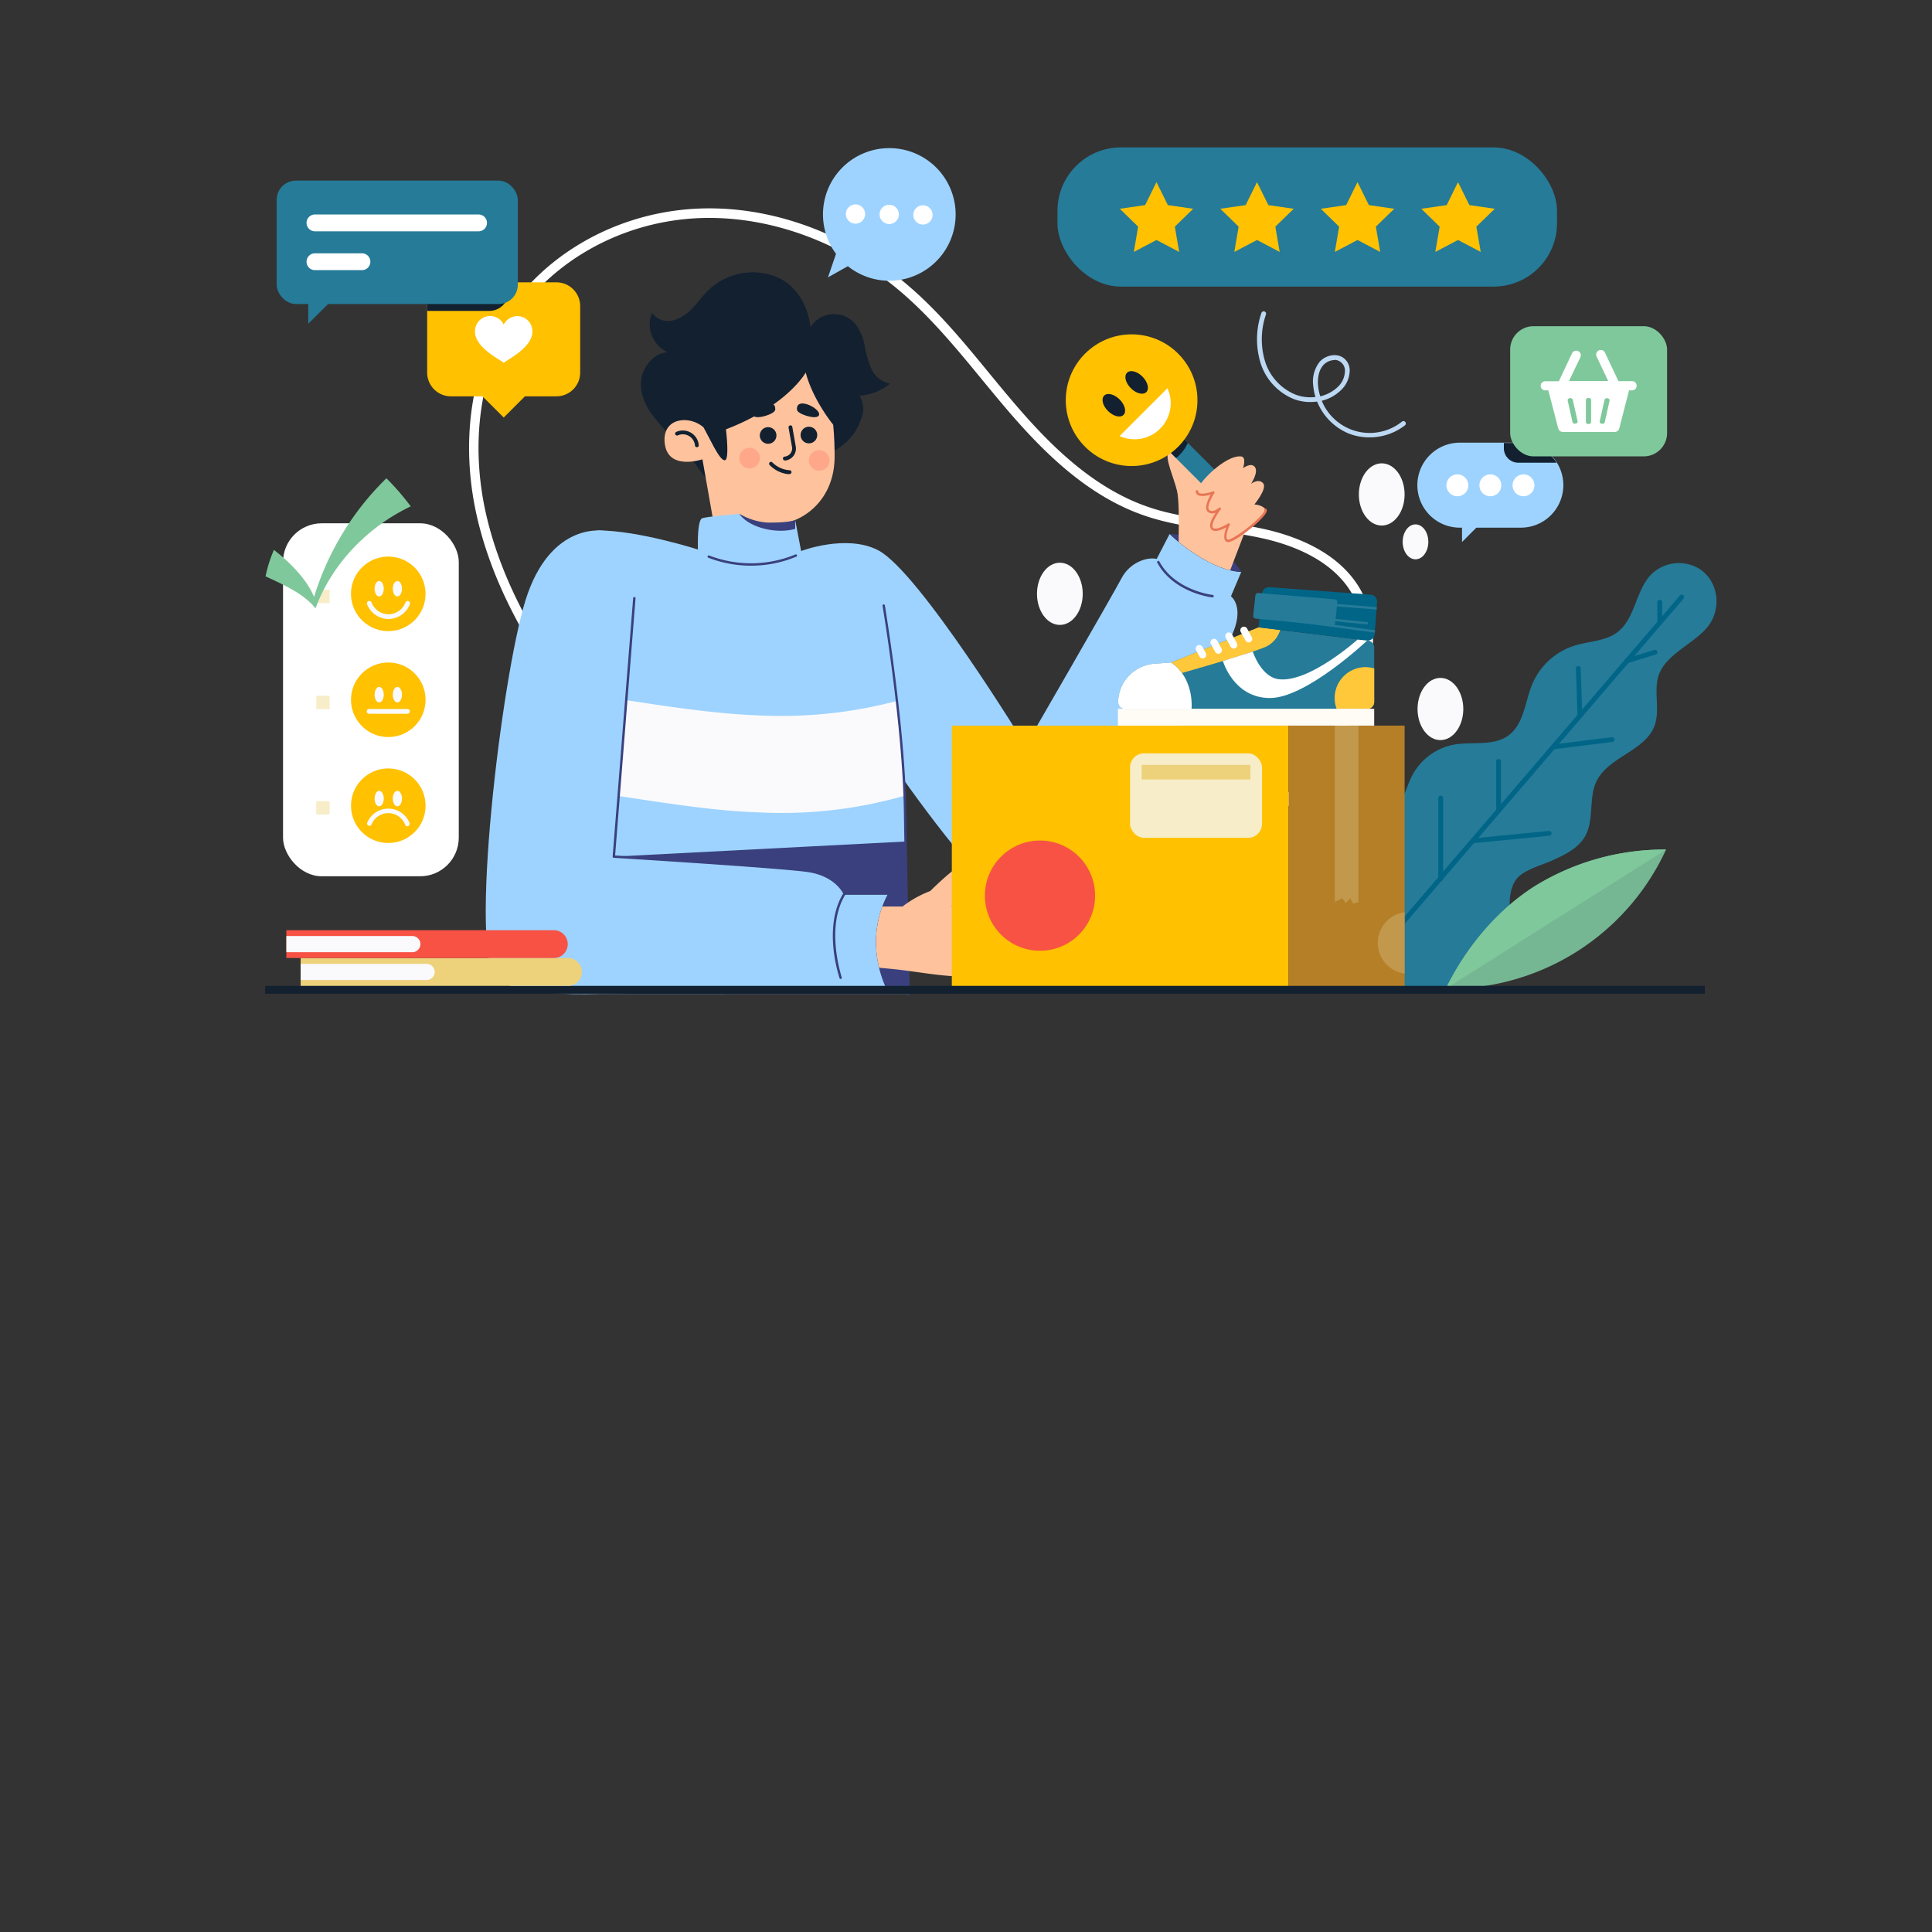 <svg xmlns="http://www.w3.org/2000/svg" viewBox="0 0 500 500"><rect x="0" y="0" width="500" height="500" fill="#333333" stroke="none"/><defs><style>.cls-1{fill:#fff;}.cls-2{fill:#257b98;}.cls-3{fill:#016587;}.cls-4{fill:#75b693;}.cls-5{fill:#7fc89b;}.cls-6{fill:#9ed3ff;}.cls-7{fill:#3a407e;}.cls-8{fill:#fafafc;}.cls-9{fill:#fec39d;}.cls-10{fill:#122030;}.cls-11{fill:#ffc100;}.cls-12{fill:#e87555;}.cls-13{fill:#fea889;}.cls-14{fill:#b57f27;}.cls-15{fill:#c2984c;}.cls-16{fill:#f7edc9;}.cls-17{fill:#edd27b;}.cls-18{fill:#f75244;}.cls-19{fill:#ffc83a;}.cls-20{fill:#fefcf5;}.cls-21{fill:#bdd8f3;}</style></defs><g id="OBJECTS"><path class="cls-1" d="M241.21,240.33c-1.69,0-3.4-.05-5.14-.19a98.69,98.69,0,0,1-41.67-13.4c-17.15-10-32.75-24.93-47.69-45.67-12.21-16.94-19.54-31.72-23.08-46.52-4.41-18.45-2.22-37.07,6-51.1,10-17,29.18-28.24,50.19-29.42,19.24-1.08,39.42,6.19,55.36,20C243,80.72,249.61,88.78,256,96.57c2.56,3.12,5.21,6.33,7.89,9.41,8,9.18,19,20.34,33.25,25.21,5.79,2,12,2.86,18.06,3.72,3.72.52,7.56,1.07,11.3,1.86,8.66,1.84,20.14,6.1,25.64,15.92,5.36,9.56,3.91,22.95-4,36.74-10.69,18.7-28.14,33.42-49.13,41.46-9.3,3.57-18.43,4.79-28.08,6.1l-4.6.62c-1.63.23-3.24.47-4.85.72C254.65,239.35,248.07,240.33,241.21,240.33Zm-45.56-15.74a96.09,96.09,0,0,0,40.61,13.08c8.5.65,16.47-.54,24.9-1.8l4.88-.71,4.6-.63c9.51-1.28,18.5-2.49,27.54-6,20.45-7.83,37.45-22.17,47.85-40.37,10.57-18.48,6.29-30.14,4-34.29-5.05-9-15.84-13-24-14.71-3.66-.78-7.46-1.32-11.14-1.84-6.14-.87-12.5-1.77-18.51-3.82C281.52,128.48,270.22,117,262,107.61c-2.7-3.1-5.35-6.34-7.93-9.46-6.34-7.72-12.91-15.69-20.54-22.29-15.46-13.35-35-20.4-53.6-19.36-20.19,1.14-38.65,12-48.19,28.21-7.9,13.47-10,31.43-5.73,49.27,3.46,14.47,10.67,29,22.68,45.64,14.74,20.45,30.09,35.16,46.93,45Z"/><path class="cls-2" d="M382.34,255.2c3.31-1.12,6.2-3,7.69-6.13,1.67-3.48,1.12-7.56.8-11.4-.25-3.12-.45-7.61,1.69-10.23,1.94-2.38,6.33-3.46,9.14-4.73,3.31-1.49,6.84-3.18,8.6-6.35,2.37-4.26.8-9.82,2.93-14.2,3.08-6.32,12.53-7.75,15-14.33,1.66-4.5-.65-9.89,1.53-14.16,2.46-4.82,8.73-7.22,12.15-11.37,3.78-4.58,3-11.88-2.15-15.14a10.23,10.23,0,0,0-12.32,1.43c-4.11,4.16-4.14,11.42-8.79,15-3.13,2.38-7.41,2.34-11.17,3.51a17.68,17.68,0,0,0-10.85,9.85c-1.94,4.61-2.16,10.41-6.19,13.37-3.88,2.85-9.31,1.55-14.06,2.38a15.49,15.49,0,0,0-10.87,8c-1.52,2.92-2.14,6.4-4.46,8.73s-4.8,2.39-7.73,2.72a11.77,11.77,0,0,0-6.95,3.3,20.3,20.3,0,0,0-6.57,14.94c.06,8.27,5.06,16.06,12,20.6s15.49,6.1,23.74,5.56A27.13,27.13,0,0,0,382.34,255.2Z"/><path class="cls-3" d="M359,244a.62.62,0,0,1-.47-1l76.22-88.88a.62.62,0,0,1,.87-.07.63.63,0,0,1,.07.88l-76.21,88.88A.64.64,0,0,1,359,244Z"/><path class="cls-3" d="M429.54,161.76a.62.62,0,0,1-.62-.62v-5.28a.62.62,0,0,1,.62-.62.62.62,0,0,1,.62.62v5.28A.62.62,0,0,1,429.54,161.76Z"/><path class="cls-3" d="M421.06,171.65a.62.62,0,0,1-.18-1.22l7.22-2.22a.62.62,0,1,1,.37,1.18l-7.22,2.23A.63.63,0,0,1,421.06,171.65Z"/><path class="cls-3" d="M408.88,185.85a.63.63,0,0,1-.62-.6L407.84,173a.62.62,0,0,1,.6-.64.61.61,0,0,1,.64.6l.42,12.25a.61.61,0,0,1-.59.64Z"/><path class="cls-3" d="M402,193.91a.62.62,0,0,1-.08-1.23l15.25-1.9a.62.62,0,0,1,.15,1.23l-15.24,1.9Z"/><path class="cls-3" d="M387.83,210.4a.62.62,0,0,1-.62-.62V197.05a.63.63,0,0,1,.62-.63.62.62,0,0,1,.62.63v12.73A.62.62,0,0,1,387.83,210.4Z"/><path class="cls-3" d="M381.12,218.23a.62.62,0,0,1-.62-.56.63.63,0,0,1,.56-.68l19.79-1.94a.62.62,0,0,1,.12,1.24l-19.79,1.94Z"/><path class="cls-3" d="M372.85,228a.62.62,0,0,1-.62-.62V206.53a.62.62,0,1,1,1.24,0v20.82A.62.62,0,0,1,372.85,228Z"/><path class="cls-4" d="M374.18,255.86a61.85,61.85,0,0,0,57-36,64,64,0,0,0-33.71,9.3C387.51,235.39,379.35,245.27,374.18,255.86Z"/><path class="cls-5" d="M431.22,219.86a64,64,0,0,0-33.71,9.3c-10,6.23-18.16,16.11-23.33,26.7Z"/><path class="cls-6" d="M207.33,142.61s11.65-4.47,19.91-.22c10.63,5.47,38.19,50.59,38.19,50.59s22.7-39.26,24.82-43.33,6.61-5.6,9.1-5l3.34-6.45s9.53,9.3,18.54,9.84l-2.66,6.27s3.81,2.8,0,10.6-30.25,54-37,62.56c-4.25,5.39-16.89,12-29.77-2.63s-26.84-36-26.84-36"/><path class="cls-7" d="M313.75,154.61h0c-.1,0-10-1.14-14.26-9a.31.31,0,0,1,.13-.42.3.3,0,0,1,.42.12c4.1,7.53,13.67,8.64,13.77,8.65a.31.31,0,0,1,0,.62Z"/><path class="cls-6" d="M228.71,156.74s5.16,30.57,5.51,52.79.9,47.69.9,47.69H155.73s-10.9-119.94-.83-119.94c10.3,0,25.72,4.93,25.72,4.93l26.71.4"/><path class="cls-7" d="M158.86,221.69l-4.1,26.46c.59,5.66,1,9.07,1,9.07h79.39s-.4-18.71-.74-38.05l-.25-1.38Z"/><path class="cls-8" d="M153,204.89c19.69,3.07,31.86,5,44.11,5.38a114.82,114.82,0,0,0,37-4.34c-.29-8-1.09-16.67-2-24.52a116.83,116.83,0,0,1-35.06,3.76c-12.39-.42-24.68-2.35-44.75-5.49C152.42,187.82,152.66,196.45,153,204.89Z"/><path class="cls-7" d="M235.12,257.53a.33.33,0,0,1-.31-.31c0-.25-.55-25.71-.9-47.68s-5.45-52.45-5.51-52.75a.31.31,0,0,1,.62-.11c0,.31,5.16,30.86,5.51,52.85s.9,47.42.9,47.68a.31.31,0,0,1-.3.32Z"/><path class="cls-6" d="M160.13,138.52c4.6,2.82,4.31,6.19,4,16.29l-5.31,66.88s42.38,2.6,50.09,3.67,9.62,5.91,9.62,5.91h11.34c-7.13,13.22,0,25.51,0,25.51H171.54c-12.08,0-35.64,2.46-43-3.53s1.24-78.1,7.49-98S156.13,136.06,160.13,138.52Z"/><path class="cls-7" d="M232.85,251a18.77,18.77,0,0,1-.58,2.22c-.6,1.82-1.4,3.13-2.36,3.54a22.6,22.6,0,0,1-1.66-3.91c-.24-.71-.48-1.51-.69-2.38a26.88,26.88,0,0,1,.82-15.85c.24-.65.52-1.31.82-2,.22-.47.45-.94.71-1.41a6.17,6.17,0,0,1,1.14,1.41,11,11,0,0,1,1,2C233.79,239.16,233.89,246.09,232.85,251Z"/><path class="cls-7" d="M217.56,253.36a.3.3,0,0,1-.29-.21,38.17,38.17,0,0,1-1.57-7.7c-.4-4-.27-9.78,2.61-14.35a.32.32,0,0,1,.43-.1.32.32,0,0,1,.1.43c-5.36,8.48-1,21.39-1,21.52a.3.3,0,0,1-.19.39Z"/><path class="cls-7" d="M230.44,231.58H218.57a.32.32,0,0,1-.29-.2s-2-4.68-9.37-5.71c-7.61-1.06-49.65-3.64-50.07-3.67a.32.32,0,0,1-.22-.1.33.33,0,0,1-.07-.23l5.31-66.89a.31.31,0,0,1,.34-.28.3.3,0,0,1,.28.33l-5.29,66.57c3.91.24,42.52,2.65,49.8,3.66,7,1,9.33,4.95,9.78,5.9h11.67a.31.31,0,0,1,.31.31A.31.31,0,0,1,230.44,231.58Z"/><path class="cls-7" d="M321.23,148a16.64,16.64,0,0,1-2.86-.44c-5.32-1.29-10.46-5-13.33-7.33-1.48-1.21-2.35-2.07-2.35-2.07s.92.05,2.4.29c3.42.59,9.76,2.26,14.11,6.93A15.63,15.63,0,0,1,321.23,148Z"/><path class="cls-9" d="M323.5,134.18l-4.3,11.23-.83,2.18c-5.32-1.29-10.46-5-13.33-7.33,0-.47,0-1.08,0-1.78.07-3.5.1-9.29-.45-11.53-.79-3.29-3.18-8.45-2.21-9.75s7.16,4,8.56,7.76Z"/><rect class="cls-2" x="302.43" y="101.72" width="4.96" height="27.81" transform="translate(7.55 249.47) rotate(-45)"/><path class="cls-10" d="M304.81,118.18a10.55,10.55,0,0,0,2.6-3.57L296.84,104l-3.51,3.51,11,11Z"/><circle class="cls-11" cx="292.86" cy="103.57" r="17.04"/><path class="cls-10" d="M289.76,103.38c1.38,1.38,1.84,3.17,1,4s-2.61.36-4-1-1.84-3.17-1-4S288.37,102,289.76,103.38Z"/><path class="cls-10" d="M292.67,100.47c1.38,1.38,3.17,1.84,4,1s.36-2.61-1-4-3.17-1.84-4-1S291.28,99.08,292.67,100.47Z"/><path class="cls-1" d="M302.14,100.46l-12.39,12.39a9.36,9.36,0,0,0,12.39-12.39Z"/><path class="cls-9" d="M321.23,118.13c-4.16-.48-11.5,7.17-11.46,9s4.25.31,4.25.31-2.37,3.62-1.29,4.71,3-.51,3-.51-2.9,3.8-2,5.06,4.33-1,4.33-1-1.65,3.5-.41,4.21,10.68-6.75,9.92-8-2.94-1.36-2.94-1.36,3.47-4.19,2.24-5.51-3.1.17-3.1.17,2-3,1-4.33-3.07.29-3.07.29S322.66,118.3,321.23,118.13Z"/><path class="cls-12" d="M317.78,140.31a.68.68,0,0,1-.34-.08c-1.05-.6-.51-2.57-.07-3.74-1.17.62-3.2,1.49-3.95.41s.36-2.92,1.2-4.23a1.85,1.85,0,0,1-2.11-.28c-.94-.94.14-3.2.82-4.38-1,.28-2.59.6-3.38.07a1.13,1.13,0,0,1-.49-.93.31.31,0,0,1,.31-.31h0a.3.3,0,0,1,.31.3.48.48,0,0,0,.22.42c.64.44,2.56,0,3.61-.39a.29.29,0,0,1,.35.1.3.3,0,0,1,0,.36c-.86,1.32-2,3.66-1.33,4.33.87.88,2.54-.53,2.55-.54a.32.32,0,0,1,.42,0,.31.31,0,0,1,0,.41c-1.06,1.41-2.55,3.92-2,4.71s2.86-.38,3.92-1.06a.32.32,0,0,1,.37,0,.31.31,0,0,1,.07.36c-.5,1.06-1.29,3.39-.54,3.81.44.19,3.23-1.36,6.46-4.14,2.63-2.25,3.09-3.25,3.05-3.42a.3.3,0,0,1,.1-.42.32.32,0,0,1,.43.1c.2.33.22.91-1.4,2.56C324.55,136.26,319.49,140.31,317.78,140.31Z"/><path class="cls-9" d="M260,239.52s2.75,2.59-3,4.89c0,0,2,2.65-2.69,4.28,0,0,2,4-5.43,4-4.9,0-10.18-1-16.06-1.71-.93-.11-1.89-.21-2.85-.3l-2.44-.23a26.88,26.88,0,0,1,.82-15.85h5.23a28.24,28.24,0,0,1,7.16-4s8.51-8.49,8.51-6.11c0,2.56-2.95,10.09-2.95,10.09h14.48C264.81,234.61,263.65,237.55,260,239.52Z"/><path class="cls-10" d="M211.63,118.14a14.73,14.73,0,0,0,11.51-10.59,6.21,6.21,0,0,0-.74-5.16,13.49,13.49,0,0,0,7.94-3.12,6.51,6.51,0,0,1-4.8-3.75,25.86,25.86,0,0,1-1.78-6.09,12.8,12.8,0,0,0-2.54-5.75,7.21,7.21,0,0,0-11.47,1c-.71-5.94-3.87-11.26-9.5-13.29a16.6,16.6,0,0,0-16.7,3.51c-1.51,1.43-2.73,3.13-4.14,4.64a10.64,10.64,0,0,1-5.14,3.36A5.18,5.18,0,0,1,168.75,81a7.51,7.51,0,0,0,0,5.9,7.75,7.75,0,0,0,4.15,4.32c-3.22-.16-6.2,3.29-6.85,6.45s.53,6.47,2.33,9.14A58.71,58.71,0,0,0,174.8,114a65.89,65.89,0,0,1,5.95,7.18c1.5,2.09,3.06,4.42,5.51,5.22a10.19,10.19,0,0,0,4.91,0C198.94,125.05,203.85,119.47,211.63,118.14Z"/><path class="cls-9" d="M185.37,139.19l-3.58-20.32s-9.08,3.11-9.78-4.31c-.63-6.61,6.56-7.1,10-4,0,0-6.2-23.08,13.77-24.9S215.93,111.2,216,117.82c.13,11.66-8.24,17.24-14.29,17.82l-.1,4.32s.47,6.25-5.4,6.48C188.37,146.75,185.37,139.19,185.37,139.19Z"/><path class="cls-10" d="M203.11,119.19a.29.29,0,0,0,.13,0,3.13,3.13,0,0,0,2.7-3.65l-.89-5.05a.48.48,0,0,0-.57-.4.5.5,0,0,0-.4.57l.89,5a2.13,2.13,0,0,1-1.85,2.5.49.49,0,0,0,0,1Z"/><path class="cls-10" d="M211.78,107.69c1.57-1.5-5.87-5.5-5.52-1.64C206.35,107.14,210.85,108.57,211.78,107.69Z"/><path class="cls-10" d="M195.1,107.69c-1.57-1.5,5.87-5.5,5.52-1.64C200.53,107.14,196,108.57,195.1,107.69Z"/><path class="cls-10" d="M196.66,112.39a2.15,2.15,0,1,0,2.43-1.82A2.15,2.15,0,0,0,196.66,112.39Z"/><path class="cls-10" d="M207.22,112.28a2.15,2.15,0,1,0,2.42-1.82A2.14,2.14,0,0,0,207.22,112.28Z"/><path class="cls-10" d="M203.77,122.69l.55,0a.51.51,0,0,0,.52-.47.5.5,0,0,0-.47-.52,7,7,0,0,1-4.46-2,.49.49,0,1,0-.69.69A8,8,0,0,0,203.77,122.69Z"/><path class="cls-10" d="M180.29,115.74h.1a.49.49,0,0,0,.45-.53,4.14,4.14,0,0,0-5.83-3.43.49.49,0,0,0-.25.65.51.51,0,0,0,.65.25,3.16,3.16,0,0,1,4.45,2.61A.5.5,0,0,0,180.29,115.74Z"/><path class="cls-10" d="M215.75,110.06s-5.32-6.37-7.23-13.65c0,0-4.7,8.59-20.65,14.7,0,0,1,8-.31,8s-3.23-4.41-5.54-8.59a52.75,52.75,0,0,0-5.57-7.94l9.9-17.06,6.23-2.2,7.54-.42,6.73,2.84,5.36,3.42,4.26,8,1.14,6.45Z"/><path class="cls-13" d="M196.18,120.12a2.68,2.68,0,1,1,.08-3A2.71,2.71,0,0,1,196.18,120.12Z"/><path class="cls-13" d="M214.19,120.71a2.68,2.68,0,1,1,.07-3A2.69,2.69,0,0,1,214.19,120.71Z"/><path class="cls-6" d="M207.33,142.61l-1.53-8s-1.87,1.23-7.79,1.13c-3.53-.07-6.62-2.75-6.62-2.75s-8.28.65-9.66,1.14-1.11,8.12-1.11,8.12,8.65,5.07,16.41,6A9.6,9.6,0,0,0,207.33,142.61Z"/><path class="cls-7" d="M205.8,134.57l0,2.31c-5.29,1.46-12.32-.58-14.46-3.93a16.3,16.3,0,0,0,7.09,2.28C204.39,135.33,205.8,134.57,205.8,134.57Z"/><path class="cls-7" d="M194.31,146.4a30.49,30.49,0,0,1-11-2.06.31.31,0,0,1-.18-.4.33.33,0,0,1,.41-.18,30,30,0,0,0,22.31-.27.3.3,0,0,1,.4.17.3.3,0,0,1-.16.4A30.4,30.4,0,0,1,194.31,146.4Z"/><rect class="cls-11" x="246.33" y="187.8" width="87.17" height="68.98"/><rect class="cls-14" x="333.49" y="187.8" width="30.01" height="68.98" transform="translate(697 444.57) rotate(180)"/><polygon class="cls-15" points="351.55 233.43 351.55 187.79 345.45 187.79 345.45 233.43 347.39 232.47 348.27 233.72 349.43 232.43 350.23 233.91 351.55 233.43"/><rect class="cls-16" x="292.46" y="194.96" width="34.15" height="21.87" rx="3.62"/><rect class="cls-17" x="295.46" y="197.95" width="28.15" height="3.78"/><circle class="cls-18" cx="269.15" cy="231.79" r="14.26" transform="translate(-85.07 258.21) rotate(-45)"/><path class="cls-15" d="M363.51,236.09a8,8,0,0,0,0,15.86Z"/><path class="cls-2" d="M353.83,183.49h0a1.81,1.81,0,0,0,1.81-1.81v-14.1a1.81,1.81,0,0,0-1.81-1.81h0l-28.1-3.41-22.63,9.09-4.37.33a10.12,10.12,0,0,0-9.36,9.86h0a1.8,1.8,0,0,0,1.81,1.85h62.65Z"/><path class="cls-1" d="M303.1,171.45l-4.37.33a10.12,10.12,0,0,0-9.36,9.86,1.8,1.8,0,0,0,1.81,1.85h17.19S309.21,175.68,303.1,171.45Z"/><path class="cls-19" d="M325.73,162.36l-22.63,9.09a11.26,11.26,0,0,1,2.78,2.72c5.15-1.46,19.11-5.49,22.07-6.95a7.18,7.18,0,0,0,3.36-4.18Z"/><path class="cls-1" d="M316.49,171.07s2.74,9.58,12.18,9.58,25.16-14.88,25.16-14.88l-2.44-.3S338.94,176.69,331,175.79c-4.64-.52-6.78-7.14-6.78-7.14Z"/><path class="cls-19" d="M353.41,172.65a8,8,0,0,0-8,8,7.87,7.87,0,0,0,.53,2.84h7.89a1.82,1.82,0,0,0,1.82-1.81V173A8,8,0,0,0,353.41,172.65Z"/><path class="cls-3" d="M325.73,162.36l.89-8.78a1.8,1.8,0,0,1,1.94-1.62l26.15,1.93a1.81,1.81,0,0,1,1.68,1.94l-.62,8.26a1.82,1.82,0,0,1-1.81,1.68h-.13Z"/><rect class="cls-2" x="341.06" y="141.31" width="0.62" height="29.89" transform="translate(158.77 484.29) rotate(-85.49)"/><rect class="cls-2" x="340.79" y="143.91" width="0.62" height="29.7" transform="matrix(0.1, -0.99, 0.99, 0.1, 147.98, 481.65)"/><rect class="cls-2" x="340.61" y="146.4" width="0.62" height="30.06" transform="translate(135.84 478.01) rotate(-82.4)"/><path class="cls-1" d="M323.14,166.26a.91.91,0,0,1-.81-.49l-1.24-2.26a.93.93,0,0,1,1.63-.89l1.24,2.26a.94.94,0,0,1-.37,1.27A1,1,0,0,1,323.14,166.26Z"/><path class="cls-1" d="M319.29,167.85a.94.94,0,0,1-.82-.49l-1.23-2.27a.93.93,0,1,1,1.63-.89l1.24,2.27a.93.93,0,0,1-.38,1.26A.88.88,0,0,1,319.29,167.85Z"/><path class="cls-1" d="M315.31,169.19a.93.93,0,0,1-.82-.48l-1.11-2a.93.93,0,0,1,1.64-.89l1.1,2a.92.92,0,0,1-.37,1.26A.87.87,0,0,1,315.31,169.19Z"/><path class="cls-1" d="M311.24,170.39a.94.94,0,0,1-.82-.49l-.89-1.63a.93.93,0,0,1,1.63-.89l.89,1.63a.94.94,0,0,1-.37,1.27A1,1,0,0,1,311.24,170.39Z"/><path class="cls-2" d="M325.7,153.46l19.72,1.64a.76.76,0,0,1,.68.83l-.57,5.39a.76.76,0,0,1-.82.67L325,160.1a.75.75,0,0,1-.67-.83l.56-5.15A.75.75,0,0,1,325.7,153.46Z"/><rect class="cls-20" x="289.32" y="183.42" width="66.32" height="4.37"/><ellipse class="cls-8" cx="357.59" cy="127.96" rx="5.92" ry="8.05"/><ellipse class="cls-8" cx="274.29" cy="153.68" rx="5.92" ry="8.05"/><ellipse class="cls-8" cx="372.78" cy="183.49" rx="5.92" ry="8.05"/><ellipse class="cls-8" cx="366.33" cy="140.23" rx="3.32" ry="4.52"/><path class="cls-6" d="M230.36,38.34a17.14,17.14,0,0,0-14,27.35l-2.08,6.09,5.15-2.89a17.16,17.16,0,1,0,11-30.55Z"/><path class="cls-1" d="M232.62,55.54A2.49,2.49,0,1,1,230.16,53,2.49,2.49,0,0,1,232.62,55.54ZM221.43,52.9a2.49,2.49,0,1,0,2.46,2.52A2.49,2.49,0,0,0,221.43,52.9Zm17.4,5.21a2.49,2.49,0,1,0-2.46-2.52A2.49,2.49,0,0,0,238.83,58.11Z"/><rect class="cls-10" x="68.63" y="255.14" width="372.56" height="2.04"/><rect class="cls-2" x="273.67" y="38.15" width="129.29" height="36.02" rx="16.4"/><polygon class="cls-11" points="299.3 47.13 302.24 53.08 308.8 54.03 304.05 58.66 305.17 65.2 299.3 62.11 293.43 65.2 294.55 58.66 289.8 54.03 296.36 53.08 299.3 47.13"/><polygon class="cls-11" points="325.31 47.13 328.25 53.08 334.81 54.03 330.06 58.66 331.18 65.2 325.31 62.11 319.44 65.2 320.56 58.66 315.81 54.03 322.38 53.08 325.31 47.13"/><polygon class="cls-11" points="351.32 47.13 354.26 53.08 360.83 54.03 356.07 58.66 357.2 65.2 351.32 62.11 345.45 65.2 346.57 58.66 341.82 54.03 348.39 53.08 351.32 47.13"/><polygon class="cls-11" points="377.33 47.13 380.27 53.08 386.84 54.03 382.08 58.66 383.21 65.2 377.33 62.11 371.46 65.2 372.58 58.66 367.83 54.03 374.4 53.08 377.33 47.13"/><path class="cls-6" d="M393.59,136.56H377.81a11,11,0,0,1-11-11h0a11,11,0,0,1,11-11h15.78a11,11,0,0,1,11,11h0A11,11,0,0,1,393.59,136.56Z"/><path class="cls-1" d="M394.28,122.77a2.83,2.83,0,1,1-2.83,2.83A2.83,2.83,0,0,1,394.28,122.77Zm-11.41,2.83a2.83,2.83,0,1,0,2.83-2.83A2.83,2.83,0,0,0,382.87,125.6Zm-5.75-2.83A2.83,2.83,0,1,0,380,125.6,2.83,2.83,0,0,0,377.12,122.77Z"/><polygon class="cls-6" points="378.37 135.15 378.37 140.27 384.01 134.63 378.37 135.15"/><path class="cls-10" d="M393.59,114.64H389.2V116a3.74,3.74,0,0,0,3.74,3.75h9.9A11,11,0,0,0,393.59,114.64Z"/><rect class="cls-5" x="390.83" y="84.42" width="40.61" height="33.69" rx="6.04"/><path class="cls-1" d="M423.56,99.82h0a1.18,1.18,0,0,0-1.18-1.18h-3.53l-3.42-7.23a1.2,1.2,0,1,0-2.16,1l2.93,6.2H406.05L409,92.45a1.19,1.19,0,0,0-.57-1.59,1.2,1.2,0,0,0-1.59.57l-3.41,7.24h-3.53a1.18,1.18,0,0,0,0,2.36h.81l2.55,9.82a1.25,1.25,0,0,0,1.21.94l13.39,0a1.25,1.25,0,0,0,1.21-.94l2.52-9.83h.82A1.17,1.17,0,0,0,423.56,99.82Zm-15.72,9.81-.2,0a.57.57,0,0,1-.68-.43l-1.23-5.47a.56.56,0,0,1,.43-.68l.19,0a.56.56,0,0,1,.68.43l1.24,5.47A.58.58,0,0,1,407.84,109.63Zm3.4.1H411a.58.58,0,0,1-.57-.57v-5.61A.57.57,0,0,1,411,103h.2a.56.56,0,0,1,.57.57v5.61A.57.57,0,0,1,411.24,109.73Zm4.08-.5a.56.56,0,0,1-.68.43l-.19,0a.56.56,0,0,1-.43-.68l1.22-5.47a.58.58,0,0,1,.68-.44l.19,0a.56.56,0,0,1,.43.68Z"/><path class="cls-11" d="M144,73.07H116.7a6.15,6.15,0,0,0-6.15,6.15v17.2a6.15,6.15,0,0,0,6.15,6.15h8.17l5.49,5.49,5.49-5.49H144a6.15,6.15,0,0,0,6.15-6.15V79.22A6.15,6.15,0,0,0,144,73.07Z"/><path class="cls-1" d="M132.48,92.49l-2.12,1.37-2.12-1.37c-5.31-3.43-5.31-5.88-5.31-6.8A3.91,3.91,0,0,1,130.36,84a3.91,3.91,0,0,1,7.42,1.71C137.78,86.61,137.78,89.06,132.48,92.49Z"/><path class="cls-17" d="M147,255.14H77.81v-7.2H147a3.6,3.6,0,0,1,3.6,3.6h0A3.6,3.6,0,0,1,147,255.14Z"/><path class="cls-8" d="M110.4,253.63H77.81v-4.18H110.4a2.1,2.1,0,0,1,2.1,2.09h0A2.09,2.09,0,0,1,110.4,253.63Z"/><path class="cls-18" d="M143.33,247.94H74.11v-7.21h69.22a3.61,3.61,0,0,1,3.6,3.61h0A3.6,3.6,0,0,1,143.33,247.94Z"/><path class="cls-8" d="M106.71,246.43H74.11v-4.19h32.6a2.1,2.1,0,0,1,2.09,2.1h0A2.1,2.1,0,0,1,106.71,246.43Z"/><path class="cls-21" d="M354.37,113.19a14.47,14.47,0,0,1-5.63-1.12,15.08,15.08,0,0,1-7.88-8.15,12.23,12.23,0,0,1-5.95-.61,14.93,14.93,0,0,1-8.7-9.43A21,21,0,0,1,326.45,81a.63.63,0,0,1,.78-.4.62.62,0,0,1,.4.78,19.75,19.75,0,0,0-.24,12.12,13.67,13.67,0,0,0,7.95,8.65,11,11,0,0,0,5.1.59,14,14,0,0,1-.56-2.78,8.27,8.27,0,0,1,1.63-6.31c1.49-1.7,4.48-2.47,6.4-.85a4,4,0,0,1,1.39,2.92,7.09,7.09,0,0,1-2,5,10.9,10.9,0,0,1-5.23,3,13.39,13.39,0,0,0,20.75,5.4.61.61,0,0,1,.87.1.62.62,0,0,1-.1.87A14.94,14.94,0,0,1,354.37,113.19Zm-9-20a4,4,0,0,0-2.91,1.32c-1.45,1.66-1.46,4.08-1.34,5.37a12.91,12.91,0,0,0,.56,2.68,9.68,9.68,0,0,0,4.77-2.65,5.85,5.85,0,0,0,1.62-4.09,2.75,2.75,0,0,0-.95-2A2.64,2.64,0,0,0,345.36,93.14Z"/><rect class="cls-1" x="73.25" y="135.43" width="45.48" height="91.35" rx="10"/><circle class="cls-11" cx="100.49" cy="153.68" r="9.65" transform="translate(-34.05 28.72) rotate(-13.93)"/><path class="cls-8" d="M99.32,152.36c0,1.11-.53,2-1.19,2s-1.19-.9-1.19-2,.53-2,1.19-2S99.32,151.25,99.32,152.36Z"/><path class="cls-8" d="M101.65,152.36c0,1.11.54,2,1.19,2s1.19-.9,1.19-2-.53-2-1.19-2S101.65,151.25,101.65,152.36Z"/><path class="cls-8" d="M100.49,160.2A6,6,0,0,1,95,156.37a.62.62,0,0,1,1.16-.44,4.68,4.68,0,0,0,8.76,0,.62.62,0,0,1,1.16.44A6,6,0,0,1,100.49,160.2Z"/><circle class="cls-11" cx="100.49" cy="181.1" r="9.65"/><ellipse class="cls-8" cx="98.13" cy="179.78" rx="1.19" ry="2.01"/><ellipse class="cls-8" cx="102.84" cy="179.78" rx="1.19" ry="2.01"/><path class="cls-8" d="M105.45,184.72H95.53a.61.61,0,0,1-.62-.62.62.62,0,0,1,.62-.62h9.92a.62.62,0,0,1,.62.62A.62.62,0,0,1,105.45,184.72Z"/><circle class="cls-11" cx="100.49" cy="208.52" r="9.65"/><ellipse class="cls-8" cx="98.13" cy="206.67" rx="1.19" ry="2.01"/><ellipse class="cls-8" cx="102.84" cy="206.67" rx="1.19" ry="2.01"/><path class="cls-8" d="M105.45,213.87a.61.61,0,0,1-.58-.4,4.68,4.68,0,0,0-8.76,0A.62.62,0,0,1,95,213,5.92,5.92,0,0,1,106,213a.62.62,0,0,1-.58.83Z"/><rect class="cls-16" x="81.85" y="180.06" width="3.46" height="3.46"/><rect class="cls-16" x="81.85" y="152.64" width="3.46" height="3.46"/><rect class="cls-16" x="81.85" y="207.33" width="3.46" height="3.46"/><path class="cls-5" d="M81.28,154.48A72.76,72.76,0,0,1,100,123.78a65,65,0,0,1,6.3,7.27c-11.07,5.26-20.46,14.89-24.64,26.41-3-3.84-8.52-6.24-12.93-8.3a34.32,34.32,0,0,1,2.16-6.85C74.9,145.4,79.36,149.83,81.28,154.48Z"/><polygon class="cls-2" points="79.78 76.22 79.78 83.8 88.12 75.46 79.78 76.22"/><path class="cls-10" d="M131.61,73.07H116.7c-3.4,0-6.15,2.13-6.15,5.53v1.86h16.07a5,5,0,0,0,5-5Z"/><rect class="cls-2" x="71.6" y="46.74" width="62.41" height="31.94" rx="4.98"/><path class="cls-1" d="M93.82,69.91H81.66a2.18,2.18,0,1,1,0-4.35H93.82a2.18,2.18,0,0,1,0,4.35Z"/><path class="cls-1" d="M124,59.86H81.66a2.18,2.18,0,1,1,0-4.35H124a2.18,2.18,0,0,1,0,4.35Z"/></g></svg>